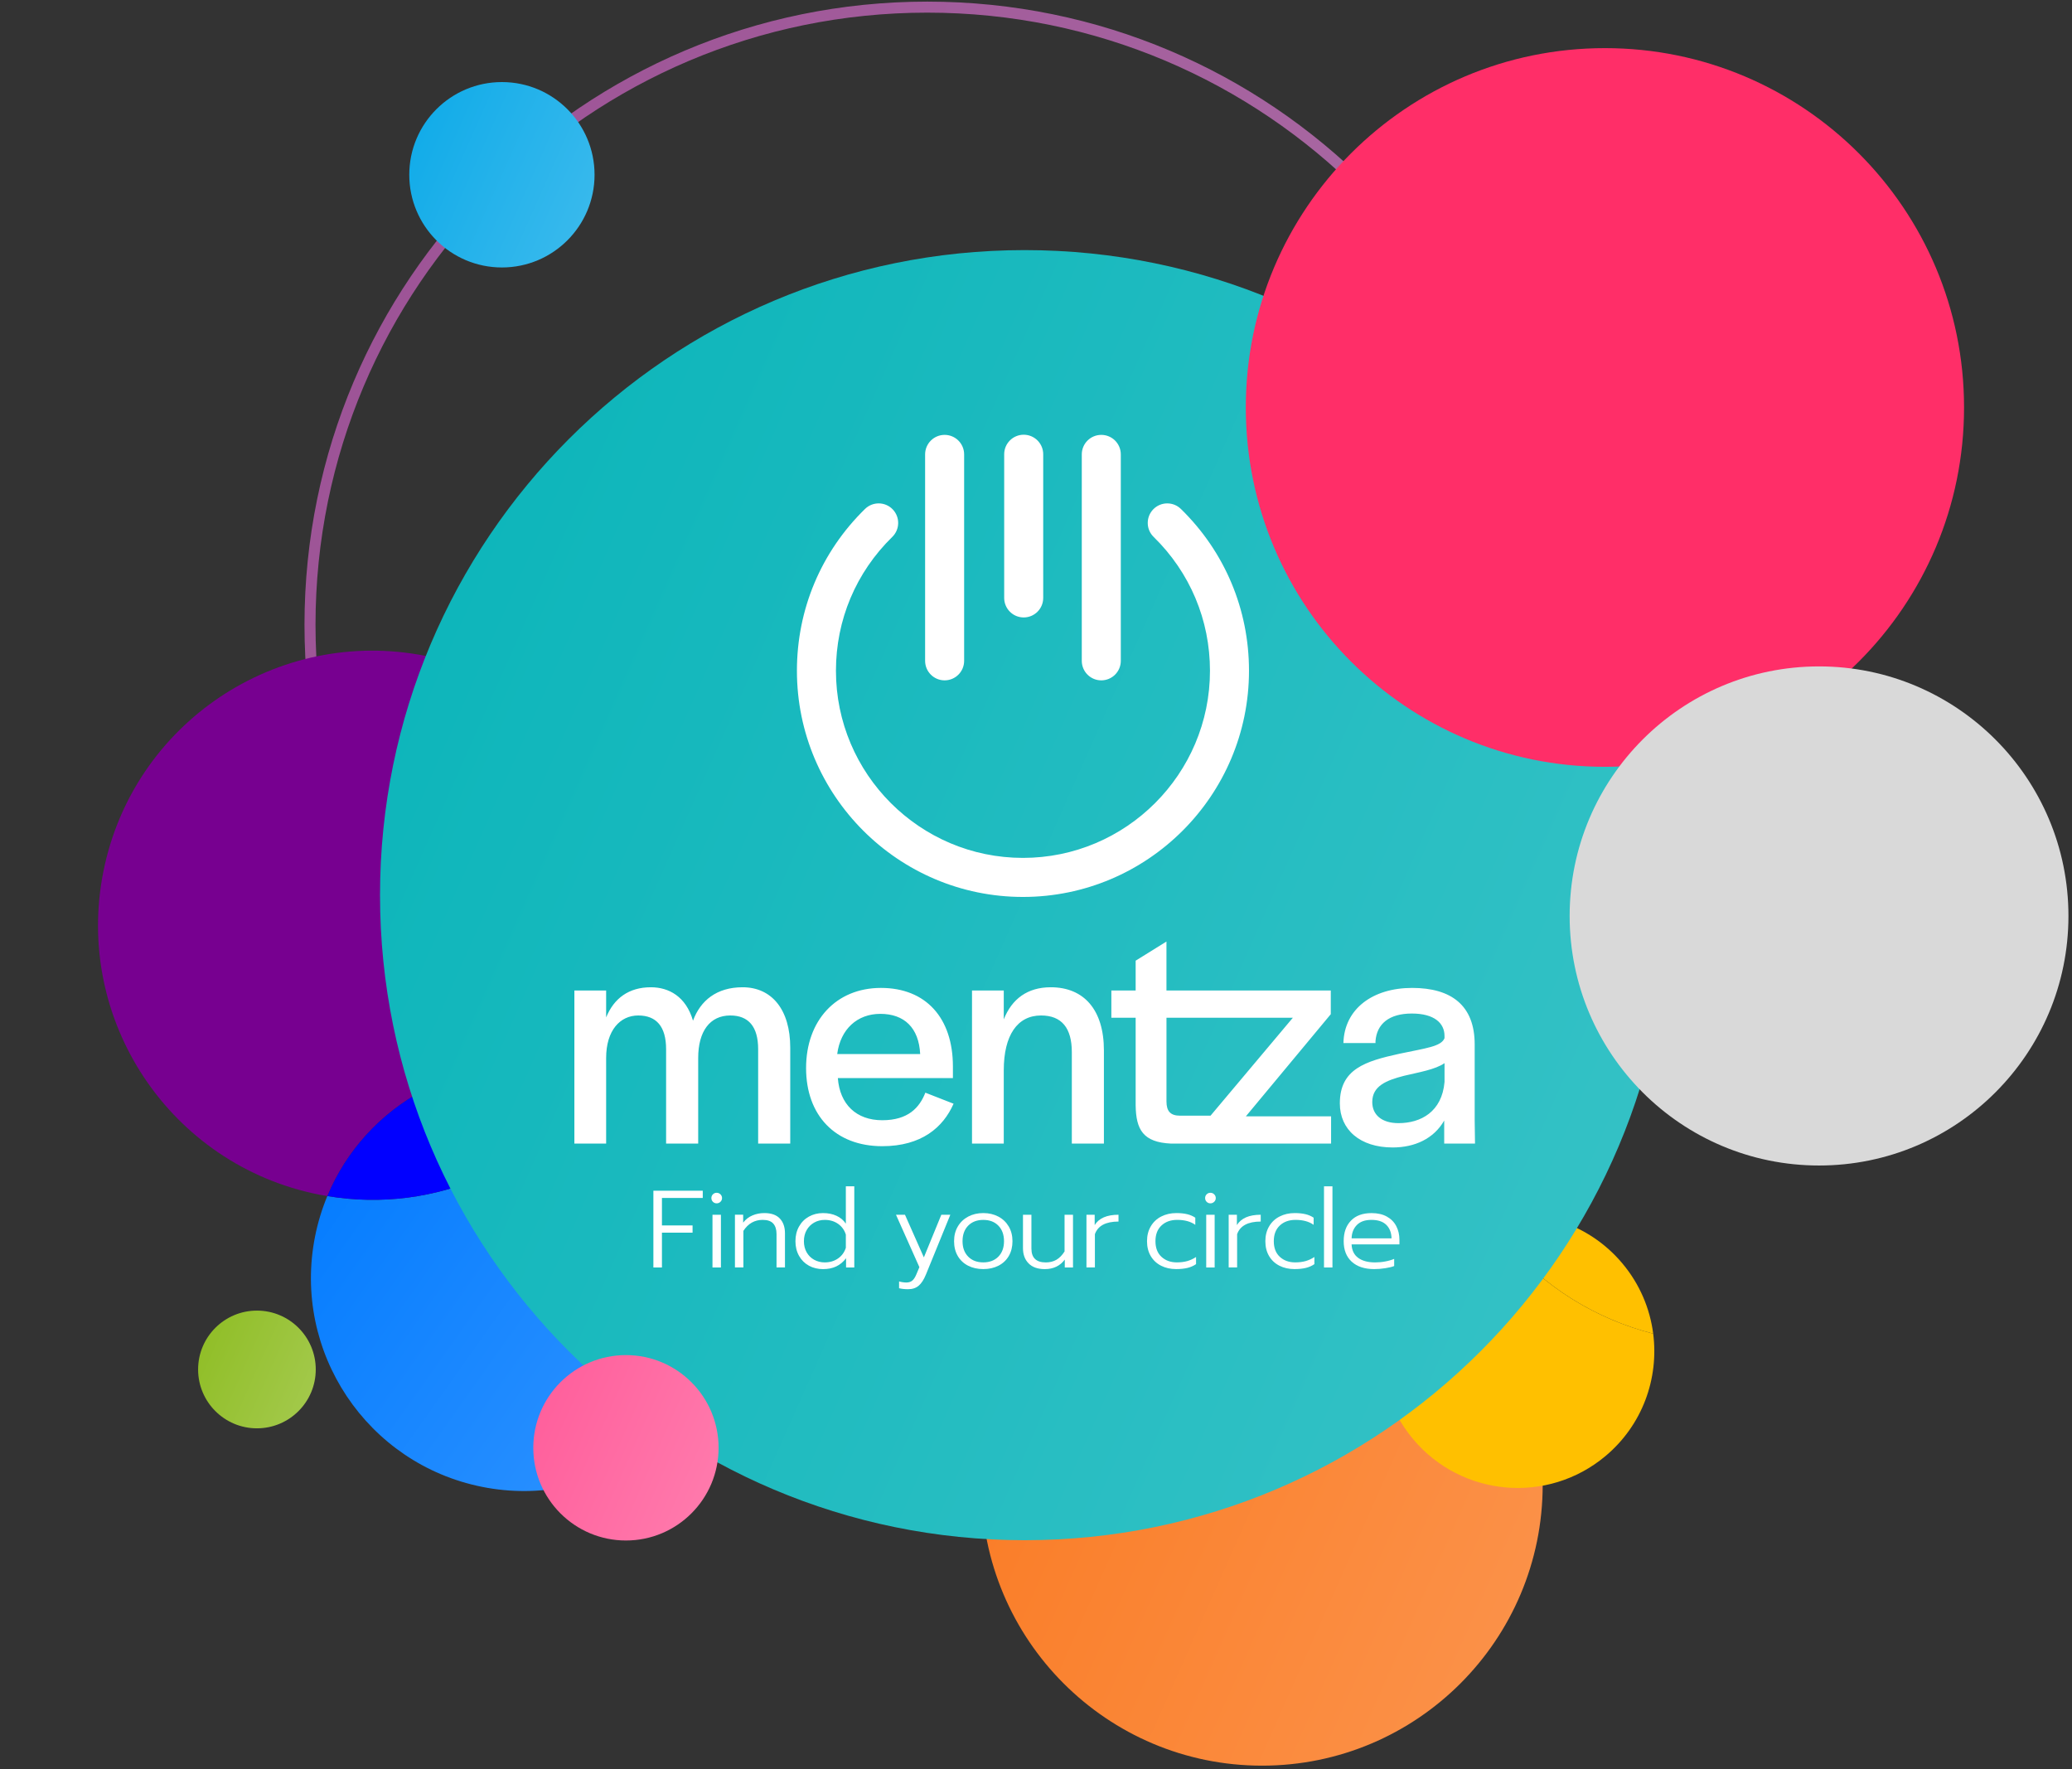 <svg width="581" height="496" viewBox="0 0 581 496" fill="none" xmlns="http://www.w3.org/2000/svg">
<rect x="0" y="0" width="581" height="496" fill="#333333" stroke="none"/>
<path d="M260.014 348.318C355.608 348.318 433.102 270.792 433.102 175.159C433.102 79.526 355.608 2 260.014 2C164.42 2 86.926 79.526 86.926 175.159C86.926 270.792 164.42 348.318 260.014 348.318Z" stroke="url(#paint0_linear_7382_1759)" stroke-width="3.09" stroke-miterlimit="10"/>
<path d="M353.884 495.004C397.345 495.004 432.576 459.758 432.576 416.28C432.576 372.801 397.345 337.555 353.884 337.555C310.423 337.555 275.191 372.801 275.191 416.28C275.191 459.758 310.423 495.004 353.884 495.004Z" fill="url(#paint1_linear_7382_1759)"/>
<path d="M463.568 373.894C447.73 369.85 432.959 360.977 421.667 347.476C420.035 345.525 418.514 343.518 417.097 341.469C411.356 342.77 405.823 345.408 400.995 349.452C384.777 363.038 382.636 387.21 396.217 403.435C409.797 419.66 433.959 421.801 450.177 408.215C460.581 399.501 465.181 386.431 463.562 373.894H463.568Z" fill="#FFC000"/>
<path d="M463.565 373.895C462.663 366.893 459.823 360.051 454.953 354.233C445.414 342.832 430.656 338.401 417.094 341.47C418.511 343.519 420.032 345.526 421.664 347.477C432.962 360.971 447.727 369.845 463.565 373.895Z" fill="#FFC000"/>
<path d="M168.203 302.539C151.79 326.792 122.264 340.417 91.788 335.314C90.3 338.896 89.134 342.675 88.347 346.629C81.907 378.971 102.891 410.408 135.22 416.851C167.548 423.294 198.973 402.302 205.413 369.96C211.185 340.976 194.914 312.724 168.203 302.539Z" fill="url(#paint2_linear_7382_1759)"/>
<path d="M158.542 299.745C161.893 300.413 165.113 301.361 168.205 302.541C173.782 294.291 177.849 284.828 179.917 274.446C188.22 232.746 161.16 192.214 119.483 183.908C77.806 175.601 37.284 202.672 28.981 244.366C20.679 286.06 47.738 326.599 89.415 334.905C90.209 335.063 91.004 335.184 91.797 335.317C102.496 309.574 130.173 294.085 158.549 299.74L158.542 299.745Z" fill="#770090"/>
<path d="M168.206 302.538C165.113 301.358 161.893 300.41 158.543 299.742C130.166 294.087 102.489 309.576 91.79 335.319C122.26 340.415 151.793 326.792 168.205 302.544L168.206 302.538Z" fill="#0100FF"/>
<path d="M287.326 431.801C387.162 431.801 468.094 350.835 468.094 250.959C468.094 151.083 387.162 70.117 287.326 70.117C187.491 70.117 106.559 151.083 106.559 250.959C106.559 350.835 187.491 431.801 287.326 431.801Z" fill="url(#paint3_linear_7382_1759)"/>
<path d="M140.739 74.984C155.086 74.984 166.716 63.349 166.716 48.996C166.716 34.643 155.086 23.008 140.739 23.008C126.392 23.008 114.762 34.643 114.762 48.996C114.762 63.349 126.392 74.984 140.739 74.984Z" fill="url(#paint4_linear_7382_1759)"/>
<path d="M175.516 431.882C189.863 431.882 201.494 420.247 201.494 405.894C201.494 391.541 189.863 379.906 175.516 379.906C161.17 379.906 149.539 391.541 149.539 405.894C149.539 420.247 161.17 431.882 175.516 431.882Z" fill="url(#paint5_linear_7382_1759)"/>
<path d="M72.045 400.432C81.154 400.432 88.539 393.044 88.539 383.931C88.539 374.817 81.154 367.43 72.045 367.43C62.935 367.43 55.551 374.817 55.551 383.931C55.551 393.044 62.935 400.432 72.045 400.432Z" fill="url(#paint6_linear_7382_1759)"/>
<path d="M286.843 251.459C251.892 251.459 223.461 223.01 223.461 188.045C223.461 170.826 230.245 154.717 242.556 142.684C244.721 140.573 248.181 140.61 250.297 142.776C252.407 144.942 252.37 148.403 250.205 150.52C240.016 160.48 234.404 173.808 234.404 188.051C234.404 216.978 257.928 240.511 286.843 240.511C315.759 240.511 339.282 216.978 339.282 188.051C339.282 173.808 333.67 160.48 323.481 150.52C321.322 148.409 321.279 144.942 323.389 142.776C325.499 140.616 328.965 140.573 331.13 142.684C343.447 154.717 350.225 170.826 350.225 188.045C350.225 223.01 321.788 251.459 286.837 251.459H286.843ZM308.809 190.739C305.785 190.739 303.337 188.284 303.337 185.265V127.392C303.337 124.366 305.785 121.918 308.809 121.918C311.833 121.918 314.28 124.366 314.28 127.392V185.265C314.28 188.29 311.827 190.739 308.809 190.739ZM264.877 190.739C261.853 190.739 259.406 188.284 259.406 185.265V127.392C259.406 124.366 261.86 121.918 264.877 121.918C267.895 121.918 270.349 124.366 270.349 127.392V185.265C270.349 188.29 267.901 190.739 264.877 190.739ZM287.052 173.102C284.028 173.102 281.58 170.648 281.58 167.629V127.349C281.58 124.323 284.034 121.875 287.052 121.875C290.07 121.875 292.523 124.33 292.523 127.349V167.629C292.523 170.654 290.07 173.102 287.052 173.102Z" fill="white"/>
<path d="M161.059 277.688H169.965V285.236C172.149 279.873 176.326 276.78 182.509 276.78C187.508 276.78 192.323 279.327 194.323 286.144C196.415 280.505 200.954 276.78 208.229 276.78C216.411 276.78 221.588 283.052 221.588 293.692V320.607H212.59V294.146C212.59 287.783 209.867 284.69 204.775 284.69C199.052 284.69 195.777 289.145 195.777 296.601V320.607H186.778V294.146C186.778 287.783 184.049 284.69 178.964 284.69C173.879 284.69 169.965 288.875 169.965 296.601V320.607H161.059V277.688ZM259.478 306.327C257.84 310.512 254.663 314.059 247.388 314.059C240.113 314.059 235.482 309.604 234.936 302.24H267.201V298.97C267.201 285.42 259.656 276.964 247.026 276.964C234.396 276.964 226.029 286.15 226.029 299.424C226.029 312.697 234.206 321.337 247.388 321.337C258.386 321.337 264.477 316.066 267.385 309.426L259.478 306.333V306.327ZM246.842 284.236C253.571 284.236 257.656 288.145 258.024 295.509H234.758C235.666 288.507 240.395 284.236 246.848 284.236H246.842ZM272.556 277.688H281.462V285.782C283.732 280.057 288.099 276.78 294.638 276.78C303.906 276.78 309.543 283.052 309.543 294.508V320.601H300.545V294.962C300.545 288.231 297.729 284.69 291.914 284.69C285.277 284.69 281.462 290.237 281.462 300.056V320.601H272.556V277.682V277.688ZM349.347 312.967L373.159 284.328V277.688H327.08V263.961L318.444 269.324V277.688H311.629V285.328H318.444V309.88C318.536 316.698 320.535 320.245 328.35 320.607H373.244V312.967H349.34H349.347ZM330.902 312.783C328.172 312.783 327.086 311.506 327.086 308.782V285.322H362.528L339.44 312.783H330.908H330.902ZM413.6 320.601L413.508 313.967V292.784C413.508 281.873 406.963 276.964 395.965 276.964C384.966 276.964 376.968 282.782 376.698 292.422H385.696V291.876C386.058 287.059 389.512 284.144 395.873 284.144C402.234 284.144 405.049 286.875 405.049 290.415V291.053C404.141 293.416 399.688 293.87 392.419 295.417C382.875 297.509 375.698 299.687 375.698 309.328C375.698 316.692 381.335 321.693 390.512 321.693C396.695 321.693 402.056 319.238 404.963 314.145V320.601H413.6ZM392.149 314.875C387.426 314.875 384.789 312.513 384.789 308.966C384.789 304.419 388.788 302.872 393.695 301.602C397.878 300.602 402.418 299.872 405.055 298.055V303.326C404.331 311.69 398.424 314.875 392.149 314.875Z" fill="white"/>
<path d="M183.207 333.819H197.057V335.85H185.612V343.545H194.199V345.576H185.612V355.333H183.213V333.812L183.207 333.819Z" fill="white"/>
<path d="M199.906 336.927C199.618 336.638 199.477 336.288 199.477 335.877C199.477 335.466 199.618 335.116 199.906 334.828C200.194 334.54 200.544 334.398 200.955 334.398C201.366 334.398 201.722 334.54 202.016 334.828C202.31 335.116 202.464 335.466 202.464 335.877C202.464 336.288 202.317 336.638 202.016 336.927C201.715 337.215 201.366 337.356 200.955 337.356C200.544 337.356 200.194 337.215 199.906 336.927ZM199.783 340.559H202.151V355.336H199.783V340.559Z" fill="white"/>
<path d="M206.082 340.546H208.388V342.761C209.106 341.841 209.983 341.16 211.02 340.73C212.056 340.301 213.161 340.086 214.326 340.086C216.277 340.086 217.724 340.601 218.681 341.626C219.638 342.651 220.11 344.026 220.11 345.75V355.323H217.743V345.965C217.743 344.694 217.436 343.713 216.823 343.025C216.209 342.338 215.222 341.994 213.866 341.994C211.59 341.994 209.781 343.019 208.45 345.075V355.329H206.082V340.552V340.546Z" fill="white"/>
<path d="M226.838 354.841C225.666 354.203 224.746 353.295 224.065 352.098C223.39 350.908 223.047 349.533 223.047 347.975C223.047 346.416 223.378 345.066 224.047 343.863C224.715 342.66 225.635 341.734 226.819 341.077C227.997 340.421 229.316 340.089 230.776 340.089C232.236 340.089 233.45 340.341 234.548 340.844C235.646 341.347 236.523 342.084 237.18 343.047V332.578H239.547V355.332H237.241V352.749C236.462 353.774 235.542 354.541 234.487 355.044C233.432 355.547 232.193 355.799 230.776 355.799C229.359 355.799 228.003 355.479 226.838 354.847V354.841ZM234.977 352.822C236.032 352.092 236.769 351.092 237.18 349.822V346.127C236.787 344.857 236.063 343.851 235.008 343.108C233.953 342.372 232.708 341.998 231.266 341.998C230.181 341.998 229.187 342.249 228.298 342.752C227.402 343.256 226.703 343.961 226.187 344.863C225.672 345.765 225.421 346.802 225.421 347.975C225.421 349.147 225.678 350.184 226.187 351.086C226.703 351.988 227.402 352.687 228.298 353.178C229.193 353.669 230.181 353.915 231.266 353.915C232.683 353.915 233.916 353.553 234.977 352.822Z" fill="white"/>
<path d="M252.107 361.157V359.248C252.334 359.328 252.653 359.401 253.076 359.463C253.499 359.524 253.849 359.555 254.137 359.555C254.837 359.555 255.401 359.371 255.83 359.003C256.26 358.634 256.652 358.015 257.002 357.156L257.799 355.247L251.242 340.562H253.763L259.057 352.51L263.952 340.562H266.473L259.64 357.309C259.063 358.726 258.394 359.77 257.621 360.432C256.855 361.101 255.855 361.433 254.622 361.433C253.677 361.433 252.837 361.341 252.101 361.157H252.107Z" fill="white"/>
<path d="M271.453 354.838C270.214 354.2 269.245 353.292 268.558 352.113C267.871 350.935 267.527 349.555 267.527 347.971C267.527 346.388 267.877 345.038 268.576 343.848C269.276 342.657 270.245 341.737 271.484 341.074C272.723 340.417 274.134 340.086 275.716 340.086C277.299 340.086 278.703 340.417 279.949 341.074C281.188 341.731 282.157 342.657 282.856 343.848C283.555 345.038 283.905 346.413 283.905 347.971C283.905 349.53 283.562 350.929 282.875 352.113C282.188 353.292 281.224 354.2 279.979 354.838C278.74 355.476 277.317 355.789 275.716 355.789C274.115 355.789 272.692 355.47 271.453 354.838ZM279.949 352.298C281.004 351.218 281.531 349.775 281.531 347.971C281.531 346.167 281.004 344.694 279.949 343.614C278.894 342.534 277.483 342.001 275.716 342.001C273.95 342.001 272.539 342.541 271.484 343.614C270.429 344.694 269.901 346.143 269.901 347.971C269.901 349.8 270.429 351.218 271.484 352.298C272.539 353.378 273.95 353.911 275.716 353.911C277.483 353.911 278.894 353.371 279.949 352.298Z" fill="white"/>
<path d="M288.43 354.198C287.375 353.13 286.848 351.706 286.848 349.921V340.562H289.215V350.043C289.215 352.627 290.559 353.922 293.245 353.922C294.374 353.922 295.362 353.676 296.214 353.185C297.067 352.694 297.827 351.915 298.508 350.847V340.562H300.876V355.339H298.57V353.124C297.239 354.91 295.368 355.799 292.969 355.799C291 355.799 289.485 355.265 288.43 354.198Z" fill="white"/>
<path d="M304.648 340.555H306.955V343.451C308.145 341.524 310.371 340.555 313.635 340.555V342.463C310.065 342.463 307.856 343.641 307.016 346.004V355.331H304.648V340.555Z" fill="white"/>
<path d="M325.585 354.85C324.346 354.224 323.377 353.322 322.678 352.144C321.979 350.966 321.629 349.573 321.629 347.971C321.629 346.37 321.985 345.001 322.69 343.798C323.395 342.596 324.377 341.681 325.628 341.043C326.88 340.405 328.297 340.086 329.873 340.086C331.002 340.086 331.995 340.19 332.86 340.393C333.719 340.595 334.492 340.927 335.167 341.381V343.381C333.872 342.455 332.179 341.994 330.088 341.994C328.284 341.994 326.812 342.516 325.69 343.565C324.561 344.615 323.997 346.081 323.997 347.971C323.997 349.861 324.561 351.322 325.69 352.359C326.818 353.396 328.254 353.911 329.996 353.911C331.081 353.911 332.057 353.789 332.922 353.543C333.78 353.298 334.602 352.917 335.381 352.402V354.402C334.664 354.893 333.86 355.249 332.964 355.464C332.069 355.679 331.008 355.789 329.781 355.789C328.223 355.789 326.818 355.476 325.579 354.85H325.585Z" fill="white"/>
<path d="M338.351 336.927C338.063 336.638 337.922 336.288 337.922 335.877C337.922 335.466 338.063 335.116 338.351 334.828C338.64 334.54 338.989 334.398 339.4 334.398C339.811 334.398 340.167 334.54 340.461 334.828C340.756 335.116 340.909 335.466 340.909 335.877C340.909 336.288 340.762 336.638 340.461 336.927C340.161 337.215 339.811 337.356 339.4 337.356C338.989 337.356 338.64 337.215 338.351 336.927ZM338.229 340.559H340.596V355.336H338.229V340.559Z" fill="white"/>
<path d="M344.527 340.555H346.834V343.451C348.024 341.524 350.25 340.555 353.514 340.555V342.463C349.944 342.463 347.735 343.641 346.895 346.004V355.331H344.527V340.555Z" fill="white"/>
<path d="M358.769 354.85C357.53 354.224 356.561 353.322 355.861 352.144C355.162 350.966 354.812 349.573 354.812 347.971C354.812 346.37 355.168 345.001 355.874 343.798C356.579 342.596 357.561 341.681 358.812 341.043C360.063 340.405 361.48 340.086 363.057 340.086C364.185 340.086 365.179 340.19 366.044 340.393C366.909 340.595 367.675 340.927 368.35 341.381V343.381C367.056 342.455 365.363 341.994 363.271 341.994C361.468 341.994 359.996 342.516 358.873 343.565C357.745 344.615 357.18 346.081 357.18 347.971C357.18 349.861 357.745 351.322 358.873 352.359C360.002 353.396 361.437 353.911 363.179 353.911C364.265 353.911 365.24 353.789 366.105 353.543C366.964 353.298 367.786 352.917 368.565 352.402V354.402C367.847 354.893 367.044 355.249 366.148 355.464C365.253 355.679 364.191 355.789 362.965 355.789C361.407 355.789 360.002 355.476 358.763 354.85H358.769Z" fill="white"/>
<path d="M371.258 332.586H373.626V355.34H371.258V332.586Z" fill="white"/>
<path d="M379.041 353.729C377.532 352.354 376.777 350.434 376.777 347.973C376.777 345.512 377.452 343.634 378.808 342.217C380.163 340.799 382.089 340.094 384.592 340.094C386.273 340.094 387.702 340.419 388.867 341.063C390.039 341.708 390.916 342.597 391.511 343.727C392.106 344.856 392.407 346.138 392.407 347.574V348.869H378.992C379.071 350.55 379.697 351.814 380.856 352.655C382.016 353.496 383.592 353.919 385.58 353.919C386.543 353.919 387.493 353.833 388.426 353.655C389.358 353.484 390.192 353.238 390.935 352.931V354.932C390.321 355.177 389.481 355.386 388.426 355.545C387.371 355.711 386.34 355.791 385.334 355.791C382.648 355.791 380.55 355.104 379.041 353.729ZM390.198 347.169C390.156 345.567 389.665 344.303 388.72 343.383C387.776 342.456 386.389 341.996 384.567 341.996C382.746 341.996 381.415 342.475 380.476 343.426C379.532 344.383 379.041 345.629 378.998 347.169H390.198Z" fill="white"/>
<path d="M450.029 214.977C505.645 214.977 550.73 169.873 550.73 114.235C550.73 58.596 505.645 13.492 450.029 13.492C394.414 13.492 349.328 58.596 349.328 114.235C349.328 169.873 394.414 214.977 450.029 214.977Z" fill="#FF2E68"/>
<ellipse cx="510.07" cy="256.79" rx="69.933" ry="69.962" fill="#D9D9D9"/>
<defs>
<linearGradient id="paint0_linear_7382_1759" x1="86.926" y1="2" x2="504.535" y2="187.528" gradientUnits="userSpaceOnUse">
<stop stop-color="#9B5094"/>
<stop offset="1" stop-color="#AF73A9"/>
</linearGradient>
<linearGradient id="paint1_linear_7382_1759" x1="275.191" y1="337.555" x2="465.053" y2="421.903" gradientUnits="userSpaceOnUse">
<stop stop-color="#FA7921"/>
<stop offset="1" stop-color="#FB944D"/>
</linearGradient>
<linearGradient id="paint2_linear_7382_1759" x1="99.84" y1="288.914" x2="228.178" y2="380.025" gradientUnits="userSpaceOnUse">
<stop stop-color="#007AFF"/>
<stop offset="1" stop-color="#3395FF"/>
</linearGradient>
<linearGradient id="paint3_linear_7382_1759" x1="106.559" y1="70.117" x2="542.696" y2="263.877" gradientUnits="userSpaceOnUse">
<stop stop-color="#08B4B9"/>
<stop offset="1" stop-color="#39C3C7"/>
</linearGradient>
<linearGradient id="paint4_linear_7382_1759" x1="114.762" y1="23.008" x2="177.437" y2="50.852" gradientUnits="userSpaceOnUse">
<stop stop-color="#0DAAE8"/>
<stop offset="1" stop-color="#3DBBED"/>
</linearGradient>
<linearGradient id="paint5_linear_7382_1759" x1="149.539" y1="379.906" x2="212.214" y2="407.751" gradientUnits="userSpaceOnUse">
<stop stop-color="#FF5C9A"/>
<stop offset="1" stop-color="#FF7DAE"/>
</linearGradient>
<linearGradient id="paint6_linear_7382_1759" x1="55.551" y1="367.43" x2="95.346" y2="385.109" gradientUnits="userSpaceOnUse">
<stop stop-color="#8EBD23"/>
<stop offset="1" stop-color="#A5CA4F"/>
</linearGradient>
</defs>
</svg>
